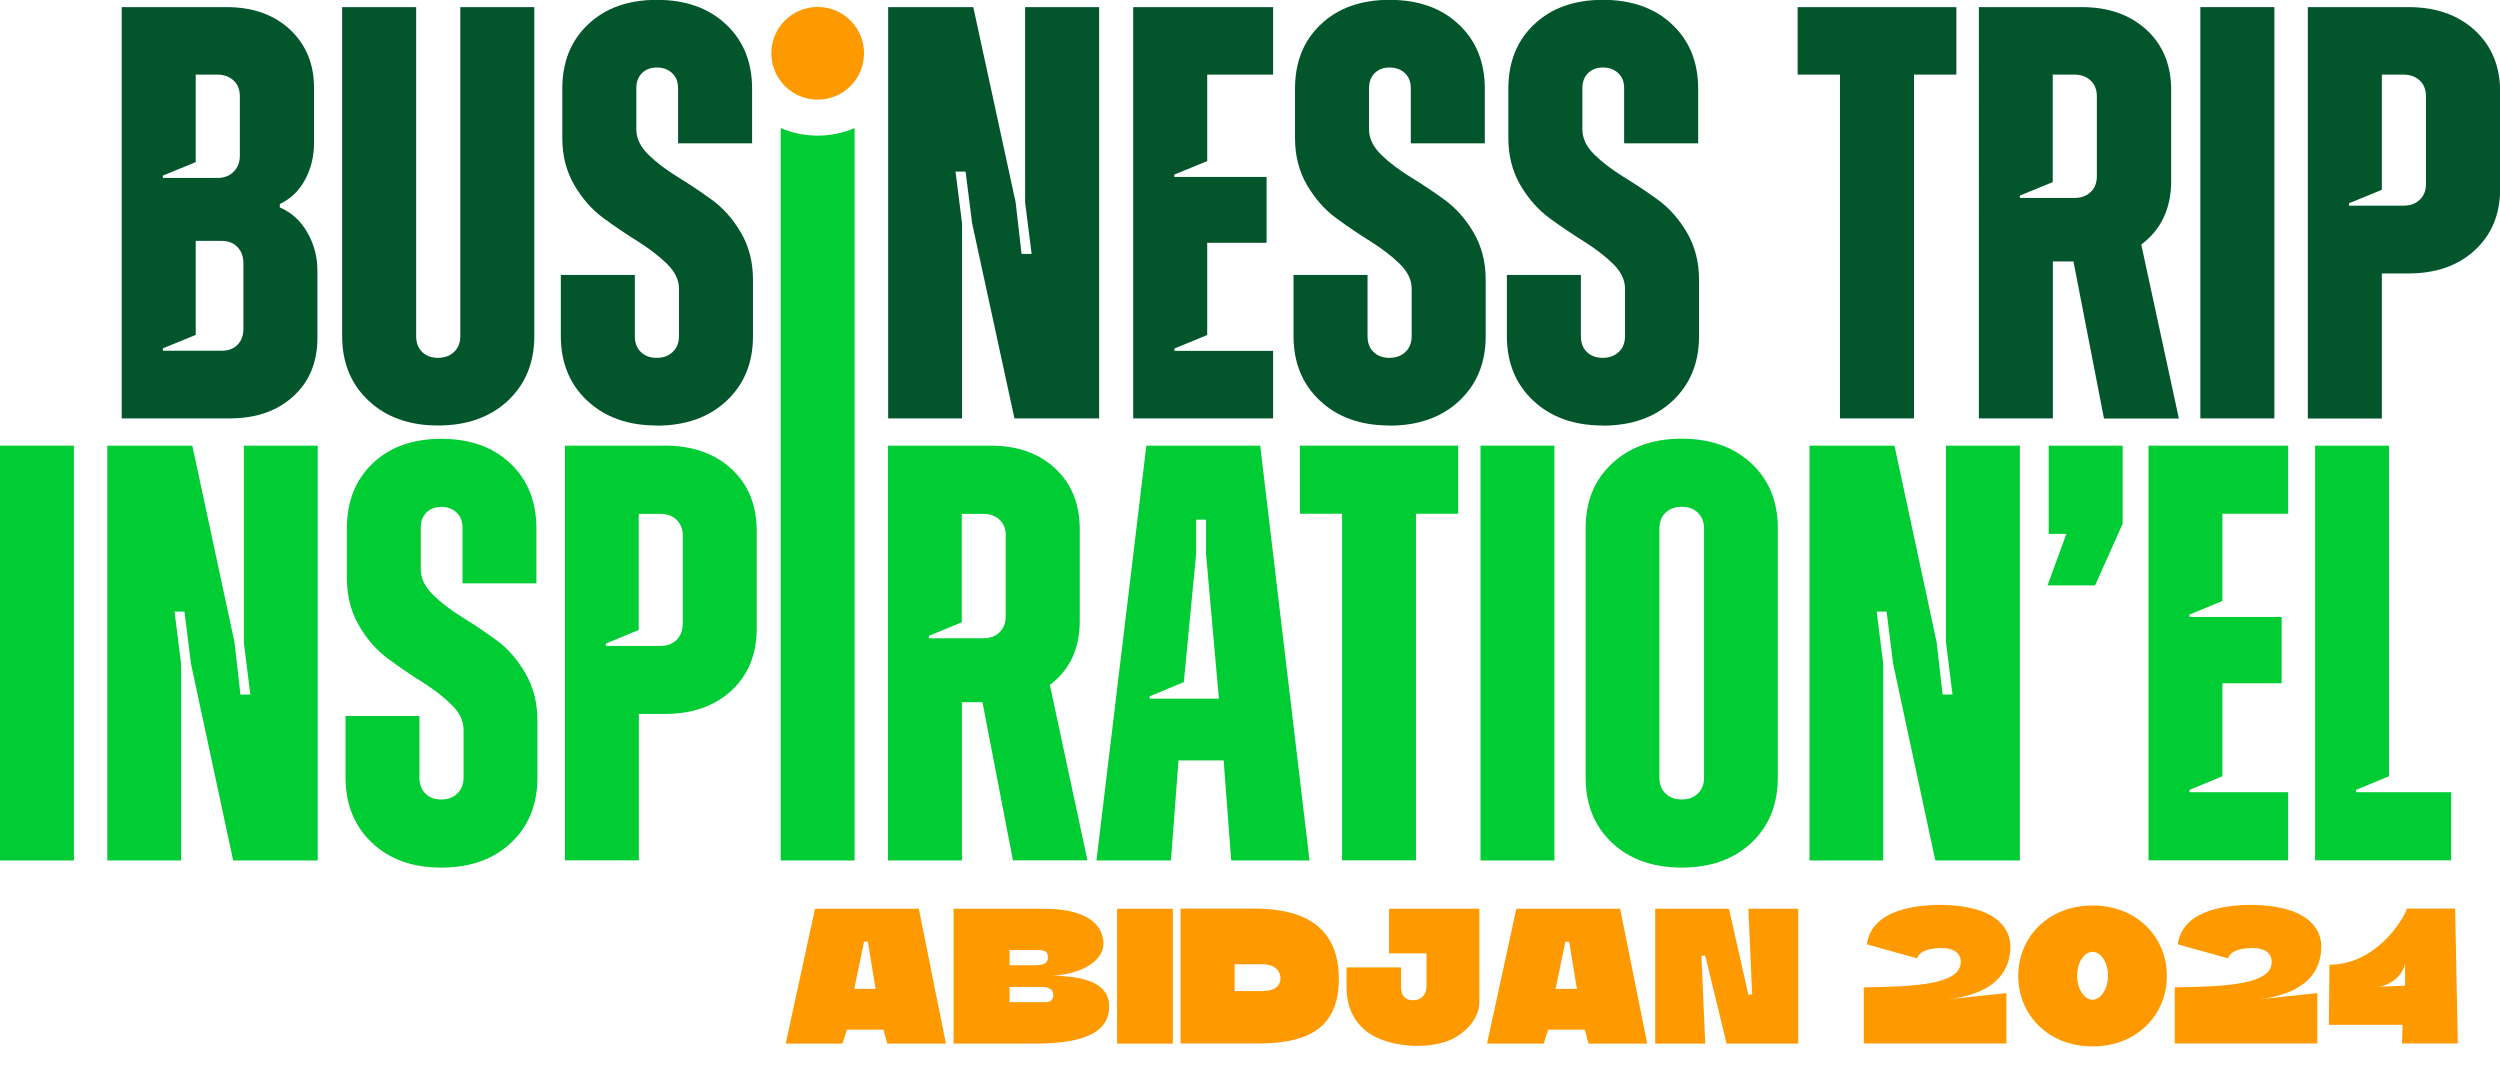 <svg xmlns="http://www.w3.org/2000/svg" id="Calque_2" data-name="Calque 2" viewBox="0 0 168.86 73.52"><g id="Calque_2-2" data-name="Calque 2"><g><g><path d="M62.06,61.38l1.83,9.11h-3.96l-.26-.94h-2.47l-.3,.94h-3.83l1.98-9.11h7Zm-2.92,5.41l-.52-3.18h-.26l-.66,3.18h1.44Z" style="fill: #f90;"></path><path d="M70.9,65.89c2.03,.04,3.68,.36,3.98,1.67,.37,2.47-2.32,2.93-5.04,2.93h-5.43v-9.11h6.09c1.28,0,3.7,.21,4.01,2.06,.26,1.65-1.94,2.46-3.62,2.46Zm-.98-.69c.16,0,.3-.03,.44-.05,.16-.03,.31-.09,.38-.26,.05-.12,.05-.25,.03-.38-.03-.14-.1-.25-.26-.29-.1-.03-.21-.05-.33-.05h-1.99v1.03h1.73Zm-1.73,2.49h2.45c.17,0,.3-.04,.4-.17,.09-.1,.12-.25,.1-.38-.01-.17-.09-.29-.23-.36-.16-.09-.33-.12-.49-.12h-2.23v1.03Z" style="fill: #f90;"></path><path d="M75.45,61.38h3.77v9.11h-3.77v-9.11Z" style="fill: #f90;"></path><path d="M90.43,66.11c0,3.51-2.32,4.37-5.48,4.37h-5.21v-9.11h5c2.94,0,5.69,.95,5.69,4.74Zm-5.18,.83c.9,0,1.24-.39,1.24-.87,0-.44-.34-.94-1.22-.94h-1.88v1.81h1.86Z" style="fill: #f90;"></path><path d="M99.92,61.38v6.31c0,1.04-.81,1.98-1.86,2.51-1.71,.78-4.61,.51-5.91-.66-.92-.81-1.2-1.85-1.2-2.9v-1.3h3.68s0,1.3,0,1.3c0,.66,.31,.92,.83,.92,.55,0,.89-.39,.89-.92v-2.25h-2.53v-3.01h6.09Z" style="fill: #f90;"></path><path d="M109.43,61.38l1.83,9.11h-3.96l-.26-.94h-2.47l-.3,.94h-3.83l1.98-9.11h7Zm-2.92,5.41l-.52-3.18h-.26l-.66,3.18h1.44Z" style="fill: #f90;"></path><path d="M116.78,61.38l1.31,5.8h.26l-.26-5.8h3.37v9.11h-4.84l-1.44-5.94h-.26l.26,5.94h-3.38v-9.11h4.98Z" style="fill: #f90;"></path><path d="M135.52,67.1v3.38h-9.63v-3.79c3.59-.05,6.55-.21,6.55-1.72,0-.53-.38-.94-1.34-.94-1.22,.04-1.5,.4-1.61,.7l-3.38-.94v-.09c.34-2.02,2.71-2.58,5.02-2.58,3.83,.05,4.66,1.69,4.66,2.81,0,1.63-.99,3.21-4.27,3.57l4.01-.42Z" style="fill: #f90;"></path><path d="M141.34,70.68c-2.98,0-5.02-2.13-5.02-4.76s2.04-4.76,5.02-4.76,5.02,2.13,5.02,4.76-2.04,4.76-5.02,4.76Zm0-6.39c-.59,0-1.05,.75-1.04,1.63,0,.9,.48,1.59,1.04,1.61,.56-.03,1.04-.72,1.04-1.61,.01-.87-.46-1.63-1.04-1.63Z" style="fill: #f90;"></path><path d="M156.52,67.1v3.38h-9.63v-3.79c3.59-.05,6.55-.21,6.55-1.72,0-.53-.38-.94-1.34-.94-1.22,.04-1.5,.4-1.61,.7l-3.38-.94v-.09c.34-2.02,2.71-2.58,5.02-2.58,3.83,.05,4.66,1.69,4.66,2.81,0,1.63-.99,3.21-4.27,3.57l4.01-.42Z" style="fill: #f90;"></path><path d="M157.3,69.21l.04-4.05c3.42,0,5.26-3.58,5.22-3.79h3.27l.18,9.11h-3.77l.04-1.26h-4.97Zm5.15-4.17c-.14,.91-1.09,1.56-1.86,1.61l1.86-.07v-1.55Z" style="fill: #f90;"></path></g><g><path d="M18.9,14.01c.79,.34,1.42,.91,1.87,1.71,.45,.79,.67,1.65,.67,2.58v4.52c0,1.64-.54,2.96-1.63,3.95-1.09,.99-2.51,1.49-4.29,1.49h-7.3V.48h7.07c1.77,0,3.2,.5,4.29,1.51,1.08,1.01,1.63,2.32,1.63,3.93v3.77c0,.87-.2,1.69-.6,2.44-.4,.75-.97,1.3-1.71,1.65v.24Zm-2.7-7.5c0-.45-.14-.81-.42-1.07-.28-.26-.64-.4-1.09-.4h-1.47v5.91l-2.22,.91v.16h3.69c.45,0,.81-.14,1.09-.42,.28-.28,.42-.64,.42-1.09V6.51Zm.24,15.72v-4.45c0-.45-.13-.81-.4-1.09-.26-.28-.62-.42-1.07-.42h-1.75v6.35l-2.22,.91v.16h3.97c.45,0,.81-.13,1.07-.4,.26-.26,.4-.62,.4-1.07Z" style="fill: #03562c;"></path><path d="M29.58,28.74c-1.93,0-3.49-.56-4.68-1.67-1.19-1.11-1.79-2.57-1.79-4.37V.48h5V22.7c0,.45,.13,.81,.4,1.07,.26,.26,.62,.4,1.07,.4s.81-.13,1.09-.4c.28-.26,.42-.62,.42-1.07V.48h5V22.7c0,1.8-.6,3.25-1.79,4.37-1.19,1.11-2.77,1.67-4.72,1.67Z" style="fill: #03562c;"></path><path d="M44.35,28.74c-1.93,0-3.49-.56-4.68-1.67-1.19-1.11-1.79-2.57-1.79-4.37v-4.13h5v4.13c0,.45,.13,.81,.4,1.07,.26,.26,.62,.4,1.07,.4s.81-.13,1.09-.4c.28-.26,.42-.62,.42-1.07v-3.21c0-.58-.27-1.14-.81-1.67-.54-.53-1.2-1.03-1.96-1.51-.77-.48-1.54-1-2.32-1.57-.78-.57-1.44-1.32-1.98-2.24-.54-.93-.81-1.98-.81-3.18v-3.33c0-1.8,.58-3.25,1.75-4.35,1.16-1.1,2.71-1.65,4.64-1.65s3.49,.55,4.66,1.65c1.18,1.1,1.77,2.55,1.77,4.35v3.69h-5v-3.73c0-.42-.13-.76-.4-1.01-.26-.25-.61-.38-1.03-.38s-.76,.13-1.01,.38c-.25,.25-.38,.59-.38,1.01v2.78c0,.61,.27,1.18,.81,1.71,.54,.53,1.2,1.03,1.98,1.51,.78,.48,1.55,.99,2.32,1.55,.77,.56,1.42,1.3,1.96,2.22,.54,.93,.81,1.98,.81,3.18v3.81c0,1.8-.6,3.25-1.79,4.37-1.19,1.11-2.77,1.67-4.72,1.67Z" style="fill: #03562c;"></path><path d="M59.99,28.26V.48h5.75l2.86,13.18,.4,3.49h.68l-.44-3.49V.48h5V28.26h-5.72l-2.86-13.18-.44-3.49h-.68l.44,3.49v13.18h-5Z" style="fill: #03562c;"></path><path d="M81.54,10.88l-2.22,.91v.16h6.23v4.45h-4.01v6.23l-2.22,.91v.16h6.67v4.56h-9.45V.48h9.45V5.04h-4.45v5.84Z" style="fill: #03562c;"></path><path d="M93.84,28.74c-1.93,0-3.49-.56-4.68-1.67-1.19-1.11-1.79-2.57-1.79-4.37v-4.13h5v4.13c0,.45,.13,.81,.4,1.07,.26,.26,.62,.4,1.07,.4s.81-.13,1.09-.4c.28-.26,.42-.62,.42-1.07v-3.21c0-.58-.27-1.14-.81-1.67-.54-.53-1.2-1.03-1.96-1.51-.77-.48-1.54-1-2.32-1.57-.78-.57-1.44-1.32-1.98-2.24-.54-.93-.81-1.98-.81-3.18v-3.33c0-1.8,.58-3.25,1.75-4.35,1.16-1.1,2.71-1.65,4.64-1.65s3.49,.55,4.66,1.65c1.18,1.1,1.77,2.55,1.77,4.35v3.69h-5v-3.73c0-.42-.13-.76-.4-1.01-.26-.25-.61-.38-1.03-.38s-.76,.13-1.01,.38-.38,.59-.38,1.01v2.78c0,.61,.27,1.18,.81,1.71,.54,.53,1.2,1.03,1.98,1.51s1.55,.99,2.32,1.55c.77,.56,1.42,1.3,1.96,2.22,.54,.93,.81,1.98,.81,3.18v3.81c0,1.8-.6,3.25-1.79,4.37-1.19,1.11-2.77,1.67-4.72,1.67Z" style="fill: #03562c;"></path><path d="M108.25,28.74c-1.93,0-3.49-.56-4.68-1.67-1.19-1.11-1.79-2.57-1.79-4.37v-4.13h5v4.13c0,.45,.13,.81,.4,1.07,.26,.26,.62,.4,1.07,.4s.81-.13,1.09-.4c.28-.26,.42-.62,.42-1.07v-3.21c0-.58-.27-1.14-.81-1.67-.54-.53-1.2-1.03-1.96-1.51-.77-.48-1.54-1-2.32-1.57-.78-.57-1.44-1.32-1.98-2.24-.54-.93-.81-1.98-.81-3.18v-3.33c0-1.8,.58-3.25,1.75-4.35,1.16-1.1,2.71-1.65,4.64-1.65s3.49,.55,4.66,1.65c1.18,1.1,1.77,2.55,1.77,4.35v3.69h-5v-3.73c0-.42-.13-.76-.4-1.01-.26-.25-.61-.38-1.03-.38s-.76,.13-1.01,.38c-.25,.25-.38,.59-.38,1.01v2.78c0,.61,.27,1.18,.81,1.71,.54,.53,1.2,1.03,1.98,1.51,.78,.48,1.55,.99,2.32,1.55,.77,.56,1.42,1.3,1.96,2.22,.54,.93,.81,1.98,.81,3.18v3.81c0,1.8-.6,3.25-1.79,4.37-1.19,1.11-2.77,1.67-4.72,1.67Z" style="fill: #03562c;"></path><path d="M132.14,.48V5.04h-2.86V28.26h-5V5.04h-2.86V.48h10.72Z" style="fill: #03562c;"></path><path d="M142.11,28.26l-2.06-10.6h-1.39v10.6h-5V.48h6.95c1.8,0,3.25,.51,4.37,1.53,1.11,1.02,1.67,2.38,1.67,4.07v6.15c0,1.85-.68,3.28-2.02,4.29l2.54,11.75h-5.04Zm-.48-21.75c0-.45-.14-.81-.42-1.07-.28-.26-.64-.4-1.09-.4h-1.47v7.26l-2.22,.91v.16h3.69c.45,0,.81-.13,1.09-.4,.28-.26,.42-.62,.42-1.07V6.51Z" style="fill: #03562c;"></path><path d="M148.62,28.26V.48h5V28.26h-5Z" style="fill: #03562c;"></path><path d="M162.67,.48c1.85,0,3.35,.52,4.49,1.57,1.14,1.05,1.71,2.43,1.71,4.15v6.55c0,1.72-.57,3.1-1.71,4.15-1.14,1.05-2.63,1.57-4.49,1.57h-1.79v9.8h-5V.48h6.79Zm1.19,11.95V6.51c0-.45-.14-.81-.42-1.07-.28-.26-.64-.4-1.09-.4h-1.47v7.78l-2.22,.91v.16h3.69c.45,0,.81-.13,1.09-.4,.28-.26,.42-.62,.42-1.07Z" style="fill: #03562c;"></path><path d="M0,58.12V30.1H4.99v28.02H0Z" style="fill: #0c3;"></path><path d="M7.25,58.12V30.1h5.74l2.85,13.29,.4,3.52h.67l-.44-3.52v-13.29h4.99v28.02h-5.71l-2.85-13.29-.44-3.52h-.67l.44,3.52v13.29H7.25Z" style="fill: #0c3;"></path><path d="M29.79,58.6c-1.93,0-3.49-.56-4.67-1.68s-1.78-2.59-1.78-4.4v-4.16h4.99v4.16c0,.45,.13,.81,.4,1.08,.26,.27,.62,.4,1.07,.4s.81-.13,1.09-.4c.28-.27,.42-.63,.42-1.08v-3.24c0-.59-.27-1.15-.81-1.68-.54-.53-1.2-1.04-1.96-1.52-.77-.48-1.54-1.01-2.32-1.58-.78-.57-1.44-1.33-1.98-2.26-.54-.93-.81-2-.81-3.2v-3.36c0-1.81,.58-3.27,1.74-4.38,1.16-1.11,2.71-1.66,4.64-1.66s3.48,.55,4.66,1.66c1.17,1.11,1.76,2.57,1.76,4.38v3.72h-4.99v-3.76c0-.43-.13-.77-.4-1.02-.26-.25-.61-.38-1.03-.38s-.76,.13-1.01,.38c-.25,.25-.38,.59-.38,1.02v2.8c0,.61,.27,1.19,.81,1.72,.54,.53,1.2,1.04,1.98,1.52,.78,.48,1.55,1,2.32,1.56,.77,.56,1.42,1.31,1.96,2.24,.54,.93,.81,2,.81,3.2v3.84c0,1.81-.59,3.28-1.78,4.4s-2.76,1.68-4.71,1.68Z" style="fill: #0c3;"></path><path d="M44.93,30.1c1.85,0,3.34,.53,4.48,1.58,1.14,1.05,1.7,2.45,1.7,4.18v6.6c0,1.73-.57,3.13-1.7,4.18-1.14,1.05-2.63,1.58-4.48,1.58h-1.78v9.89h-4.99V30.1h6.77Zm1.19,12.05v-5.96c0-.45-.14-.81-.42-1.08-.28-.27-.64-.4-1.09-.4h-1.47v7.84l-2.22,.92v.16h3.68c.45,0,.81-.13,1.09-.4,.28-.27,.42-.63,.42-1.08Z" style="fill: #0c3;"></path><path d="M68.42,58.12l-2.06-10.69h-1.39v10.69h-4.99V30.1h6.93c1.8,0,3.25,.51,4.36,1.54,1.11,1.03,1.66,2.4,1.66,4.1v6.2c0,1.87-.67,3.31-2.02,4.32l2.54,11.85h-5.03Zm-.48-21.93c0-.45-.14-.81-.42-1.08-.28-.27-.64-.4-1.09-.4h-1.47v7.32l-2.22,.92v.16h3.68c.45,0,.81-.13,1.09-.4,.28-.27,.42-.63,.42-1.08v-5.44Z" style="fill: #0c3;"></path><path d="M83.16,58.12l-.51-6.76h-3.05l-.51,6.76h-5.03l3.37-28.02h7.69l3.33,28.02h-5.27Zm-5.51-11.09v.16h4.68l-.87-9.77v-2.32h-.67v2.32l-.83,8.65-2.3,.96Z" style="fill: #0c3;"></path><path d="M98.49,30.1v4.6h-2.85v23.41h-4.99v-23.41h-2.85v-4.6h10.7Z" style="fill: #0c3;"></path><path d="M100,58.12V30.1h4.99v28.02h-4.99Z" style="fill: #0c3;"></path><path d="M118.3,56.92c-1.19,1.12-2.76,1.68-4.71,1.68s-3.53-.56-4.71-1.68c-1.19-1.12-1.78-2.59-1.78-4.4v-16.85c0-1.81,.6-3.27,1.8-4.38,1.2-1.11,2.77-1.66,4.69-1.66s3.49,.55,4.69,1.66c1.2,1.11,1.8,2.57,1.8,4.38v16.85c0,1.81-.59,3.28-1.78,4.4Zm-5.8-3.32c.28,.27,.64,.4,1.09,.4s.81-.13,1.09-.4c.28-.27,.42-.63,.42-1.08v-16.81c0-.45-.14-.81-.42-1.08-.28-.27-.64-.4-1.09-.4s-.81,.13-1.09,.4c-.28,.27-.42,.63-.42,1.08v16.81c0,.45,.14,.81,.42,1.08Z" style="fill: #0c3;"></path><path d="M122.22,58.12V30.1h5.74l2.85,13.29,.4,3.52h.67l-.44-3.52v-13.29h4.99v28.02h-5.71l-2.85-13.29-.44-3.52h-.67l.44,3.52v13.29h-4.99Z" style="fill: #0c3;"></path><path d="M138.38,30.1h4.99v5.28l-1.86,4.16h-3.21l1.27-3.48h-1.19v-5.96Z" style="fill: #0c3;"></path><path d="M150.11,40.59l-2.22,.92v.16h6.22v4.48h-4v6.28l-2.22,.92v.16h6.66v4.6h-9.43V30.1h9.43v4.6h-4.44v5.88Z" style="fill: #0c3;"></path><path d="M156.37,58.12V30.1h4.99v22.33l-2.22,.92v.16h6.42v4.6h-9.19Z" style="fill: #0c3;"></path><path d="M55.23,9.16c-.89,0-1.73-.18-2.5-.51V58.12h4.99V8.65c-.77,.33-1.61,.51-2.5,.51Z" style="fill: #0c3;"></path><circle cx="55.23" cy="3.6" r="3.13" style="fill: #f90;"></circle></g></g></g></svg>